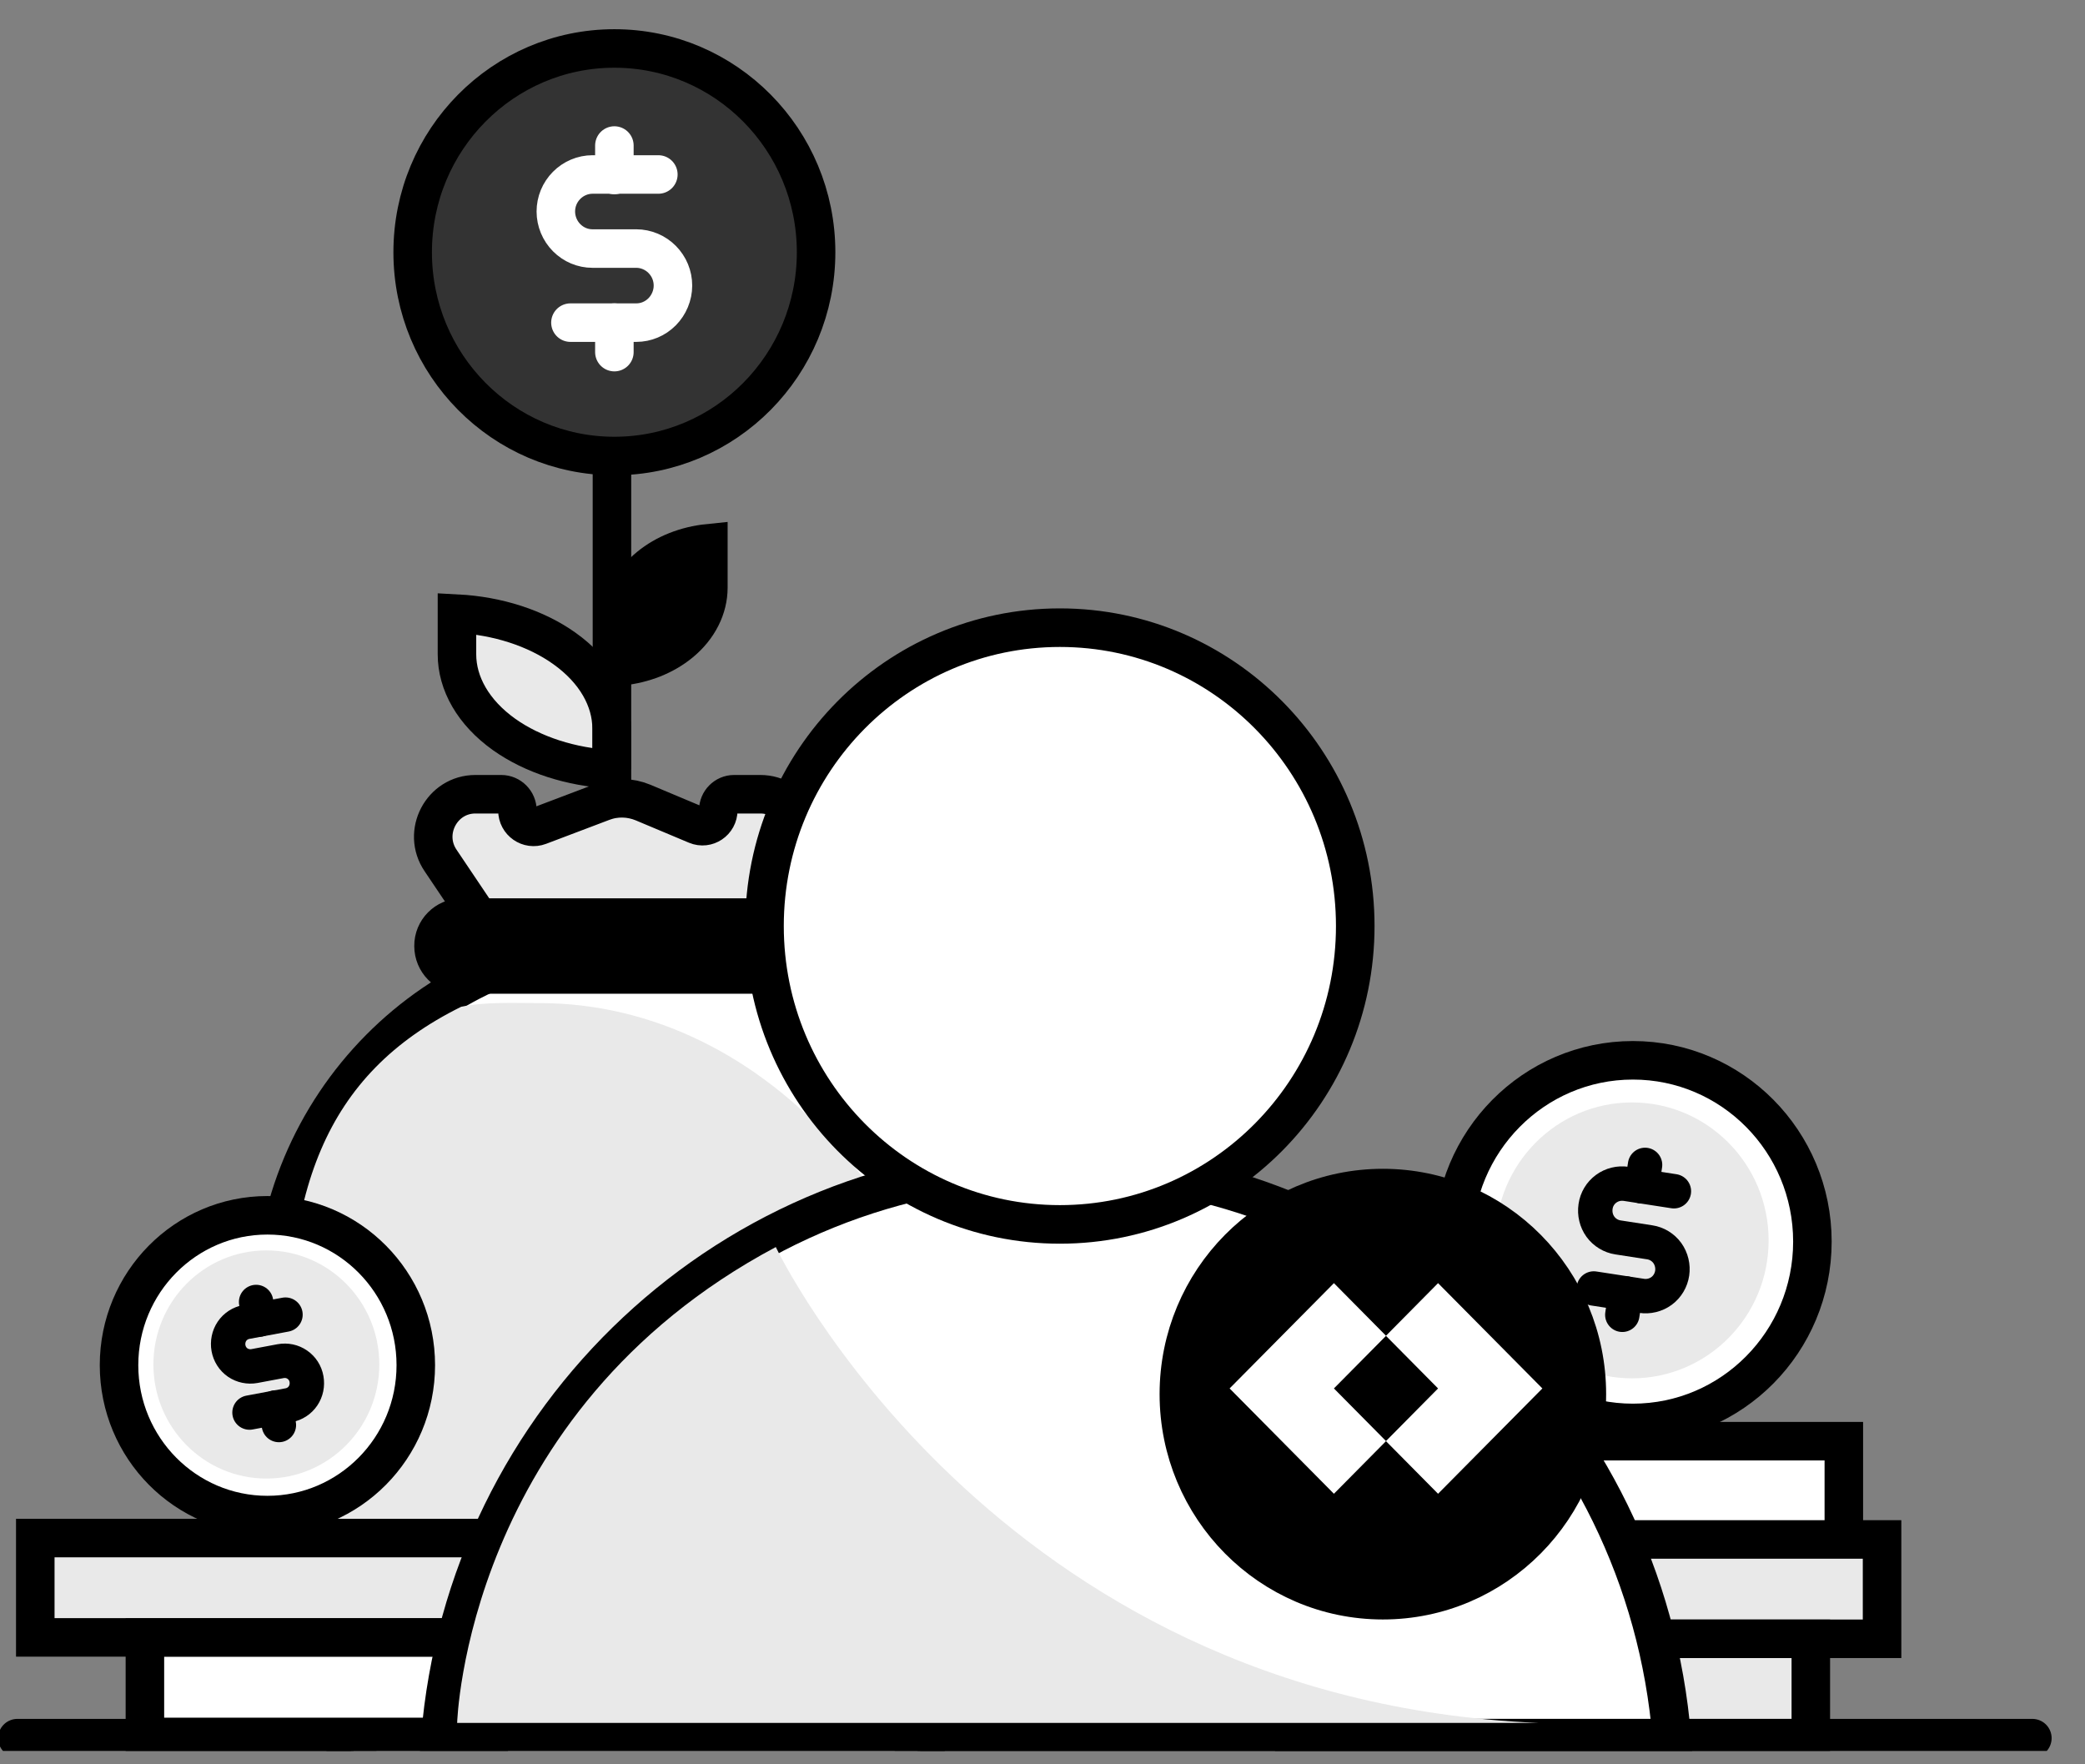 <svg width="78" height="66" viewBox="0 0 78 66" fill="none" xmlns="http://www.w3.org/2000/svg">
<rect x="0" y="0" width="78" height="66" fill="#808080" stroke="none"/>
<g clip-path="url(#clip0_19380_3056)">
<path d="M22.887 28.778C21.359 28.699 19.929 28.233 18.863 27.478C17.7 26.651 17.095 25.561 17.095 24.478V22.954C18.622 23.033 20.052 23.499 21.112 24.255C22.276 25.082 22.88 26.172 22.88 27.255V28.778H22.887Z" fill="#E9E9E9" stroke="black" stroke-width="1.441" stroke-miterlimit="10"/>
<path d="M25.448 24.044C24.856 24.53 24.076 24.839 23.238 24.924V23.263C23.238 22.508 23.602 21.766 24.291 21.201C24.882 20.716 25.662 20.407 26.5 20.322V21.983C26.5 22.731 26.137 23.48 25.448 24.044Z" fill="black" stroke="black" stroke-width="1.441" stroke-miterlimit="10"/>
<path d="M22.893 11.103V32.691" stroke="black" stroke-width="1.441"/>
<path d="M18.727 35.528C19.116 36.112 19.773 36.46 20.468 36.46H25.753C26.448 36.46 27.105 36.112 27.495 35.528L29.744 32.192C30.453 31.135 29.705 29.711 28.444 29.711H27.462C27.137 29.711 26.871 29.98 26.871 30.308C26.871 30.735 26.442 31.024 26.052 30.86L24.05 30.019C23.569 29.822 23.036 29.809 22.549 29.993L20.176 30.892C19.779 31.043 19.357 30.748 19.357 30.321C19.357 29.986 19.084 29.711 18.753 29.711H17.784C16.523 29.711 15.769 31.142 16.484 32.192L18.727 35.528Z" fill="#E9E9E9" stroke="black" stroke-width="1.441"/>
<path d="M10.231 48.902V57.398C10.231 64.384 15.841 70.05 22.757 70.05H24.804C31.72 70.05 37.33 64.384 37.33 57.398V48.902C37.33 41.345 31.265 35.219 23.784 35.219C16.302 35.219 10.231 41.345 10.231 48.902Z" fill="white" stroke="black" stroke-width="1.441"/>
<path d="M10.758 57.378C10.758 64.075 15.061 69.512 20.365 69.512H27.183C32.487 69.512 36.79 64.082 36.79 57.378V55.914C35.724 45.54 28.691 37.524 20.183 37.524C19.227 37.524 18.161 37.471 17.251 37.662C12.136 40.196 10.504 44.608 10.862 52.067L10.758 57.378Z" fill="#E9E9E9"/>
<path d="M17.27 34.326H29.581C30.166 34.326 30.634 34.806 30.634 35.39C30.634 35.981 30.16 36.454 29.581 36.454H17.27C16.686 36.454 16.218 35.974 16.218 35.39C16.211 34.806 16.686 34.326 17.27 34.326Z" fill="black" stroke="black" stroke-width="1.441"/>
<path d="M61.087 53.656C65.029 53.656 68.224 50.428 68.224 46.446C68.224 42.465 65.029 39.237 61.087 39.237C57.145 39.237 53.95 42.465 53.95 46.446C53.95 50.428 57.145 53.656 61.087 53.656Z" fill="white"/>
<path d="M61.087 53.229C64.795 53.229 67.802 50.192 67.802 46.446C67.802 42.701 64.795 39.664 61.087 39.664C57.379 39.664 54.373 42.701 54.373 46.446C54.373 50.192 57.379 53.229 61.087 53.229Z" fill="white" stroke="black" stroke-width="1.441"/>
<path d="M61.055 51.561C63.876 51.561 66.164 49.251 66.164 46.401C66.164 43.55 63.876 41.24 61.055 41.24C58.233 41.24 55.946 43.55 55.946 46.401C55.946 49.251 58.233 51.561 61.055 51.561Z" fill="#E9E9E9"/>
<path d="M61.542 43.577L61.419 44.378" stroke="black" stroke-width="1.287" stroke-linecap="round" stroke-linejoin="round"/>
<path d="M60.814 48.383L60.691 49.184" stroke="black" stroke-width="1.287" stroke-linecap="round" stroke-linejoin="round"/>
<path d="M59.624 48.2L61.412 48.475C61.672 48.515 61.945 48.449 62.16 48.291C62.374 48.134 62.517 47.891 62.556 47.628C62.595 47.366 62.53 47.09 62.374 46.873C62.218 46.657 61.977 46.512 61.718 46.473L60.528 46.289C60.268 46.25 60.028 46.105 59.871 45.889C59.715 45.672 59.651 45.403 59.69 45.133C59.728 44.864 59.871 44.628 60.086 44.47C60.3 44.313 60.567 44.247 60.834 44.286L62.621 44.562" stroke="black" stroke-width="1.287" stroke-linecap="round" stroke-linejoin="round"/>
<path d="M10.004 57.03C13.263 57.03 15.906 54.361 15.906 51.069C15.906 47.776 13.263 45.107 10.004 45.107C6.744 45.107 4.102 47.776 4.102 51.069C4.102 54.361 6.744 57.03 10.004 57.03Z" fill="white"/>
<path d="M10.004 56.676C13.069 56.676 15.555 54.165 15.555 51.069C15.555 47.972 13.069 45.462 10.004 45.462C6.938 45.462 4.453 47.972 4.453 51.069C4.453 54.165 6.938 56.676 10.004 56.676Z" fill="white" stroke="black" stroke-width="1.441"/>
<path d="M9.965 55.31C12.298 55.31 14.19 53.399 14.19 51.042C14.19 48.685 12.298 46.775 9.965 46.775C7.631 46.775 5.739 48.685 5.739 51.042C5.739 53.399 7.631 55.31 9.965 55.31Z" fill="#E9E9E9"/>
<path d="M9.581 48.705L9.705 49.361" stroke="black" stroke-width="1.287" stroke-linecap="round" stroke-linejoin="round"/>
<path d="M10.309 52.651L10.433 53.307" stroke="black" stroke-width="1.287" stroke-linecap="round" stroke-linejoin="round"/>
<path d="M9.334 52.841L10.803 52.566C11.018 52.526 11.213 52.401 11.336 52.218C11.46 52.034 11.505 51.811 11.466 51.587C11.427 51.364 11.303 51.174 11.121 51.049C10.94 50.924 10.719 50.878 10.498 50.918L9.516 51.102C9.302 51.141 9.074 51.095 8.892 50.97C8.71 50.845 8.587 50.648 8.548 50.432C8.509 50.215 8.554 49.985 8.678 49.801C8.801 49.618 8.996 49.493 9.211 49.453L10.68 49.178" stroke="black" stroke-width="1.287" stroke-linecap="round" stroke-linejoin="round"/>
<path d="M22.984 17.059C27.152 17.059 30.53 13.646 30.53 9.436C30.53 5.226 27.152 1.813 22.984 1.813C18.816 1.813 15.438 5.226 15.438 9.436C15.438 13.646 18.816 17.059 22.984 17.059Z" fill="#333333" stroke="black" stroke-width="1.441"/>
<path d="M22.984 5.444V6.547" stroke="white" stroke-width="1.441" stroke-linecap="round" stroke-linejoin="round"/>
<path d="M22.984 12.069V13.172" stroke="white" stroke-width="1.441" stroke-linecap="round" stroke-linejoin="round"/>
<path d="M21.34 12.069H23.803C24.167 12.069 24.512 11.924 24.772 11.662C25.025 11.405 25.175 11.051 25.175 10.683C25.175 10.316 25.032 9.968 24.772 9.705C24.518 9.449 24.167 9.298 23.803 9.298H22.165C21.801 9.298 21.457 9.153 21.197 8.891C20.943 8.635 20.794 8.28 20.794 7.913C20.794 7.545 20.937 7.197 21.197 6.934C21.45 6.678 21.801 6.527 22.165 6.527H24.629" stroke="white" stroke-width="1.441" stroke-linecap="round" stroke-linejoin="round"/>
<path d="M68.978 53.912H56.114V57.628H68.978V53.912Z" fill="white" stroke="black" stroke-width="1.441"/>
<path d="M70.408 57.588H57.545V61.304H70.408V57.588Z" fill="#E9E9E9" stroke="black" stroke-width="1.441"/>
<path d="M67.743 61.305H48.419V65.021H67.743V61.305Z" fill="#E9E9E9" stroke="black" stroke-width="1.441"/>
<path d="M18.441 57.536H1.32V61.252H18.441V57.536Z" fill="#E9E9E9" stroke="black" stroke-width="1.441"/>
<path d="M18.285 61.258H5.421V64.975H18.285V61.258Z" fill="white" stroke="black" stroke-width="1.441"/>
<path d="M0.65 65.021H76.031" stroke="black" stroke-width="1.441" stroke-linecap="round"/>
<path d="M62.543 65.021C61.575 53.025 51.636 43.59 39.507 43.59C27.378 43.59 17.44 53.019 16.471 65.021H62.543Z" fill="white" stroke="black" stroke-width="1.443" stroke-miterlimit="10"/>
<path d="M29.023 46.65C29.023 46.65 37.083 63.596 57.545 64.45H17.102C17.102 64.456 17.42 52.828 29.023 46.65Z" fill="#E9E9E9"/>
<path d="M39.65 45.803C45.753 45.803 50.7 40.806 50.7 34.641C50.7 28.477 45.753 23.48 39.65 23.48C33.547 23.48 28.6 28.477 28.6 34.641C28.6 40.806 33.547 45.803 39.65 45.803Z" fill="white" stroke="black" stroke-width="1.443" stroke-miterlimit="10"/>
<path d="M51.733 59.86C55.948 59.86 59.364 56.409 59.364 52.152C59.364 47.895 55.948 44.444 51.733 44.444C47.519 44.444 44.102 47.895 44.102 52.152C44.102 56.409 47.519 59.86 51.733 59.86Z" fill="black" stroke="black" stroke-width="1.443" stroke-miterlimit="10"/>
<path d="M53.798 48L51.85 49.968V49.972L53.798 51.939L51.85 53.907V53.911L53.798 55.879L57.7 51.939L53.798 48Z" fill="white"/>
<path d="M49.902 48L51.85 49.968V49.972L49.902 51.939L51.85 53.907V53.911L49.902 55.879L46 51.939L49.902 48Z" fill="white"/>
</g>
<defs>
<clipPath id="clip0_19380_3056">
<rect width="78" height="65" fill="white" transform="translate(0 0.5)"/>
</clipPath>
</defs>
</svg>
